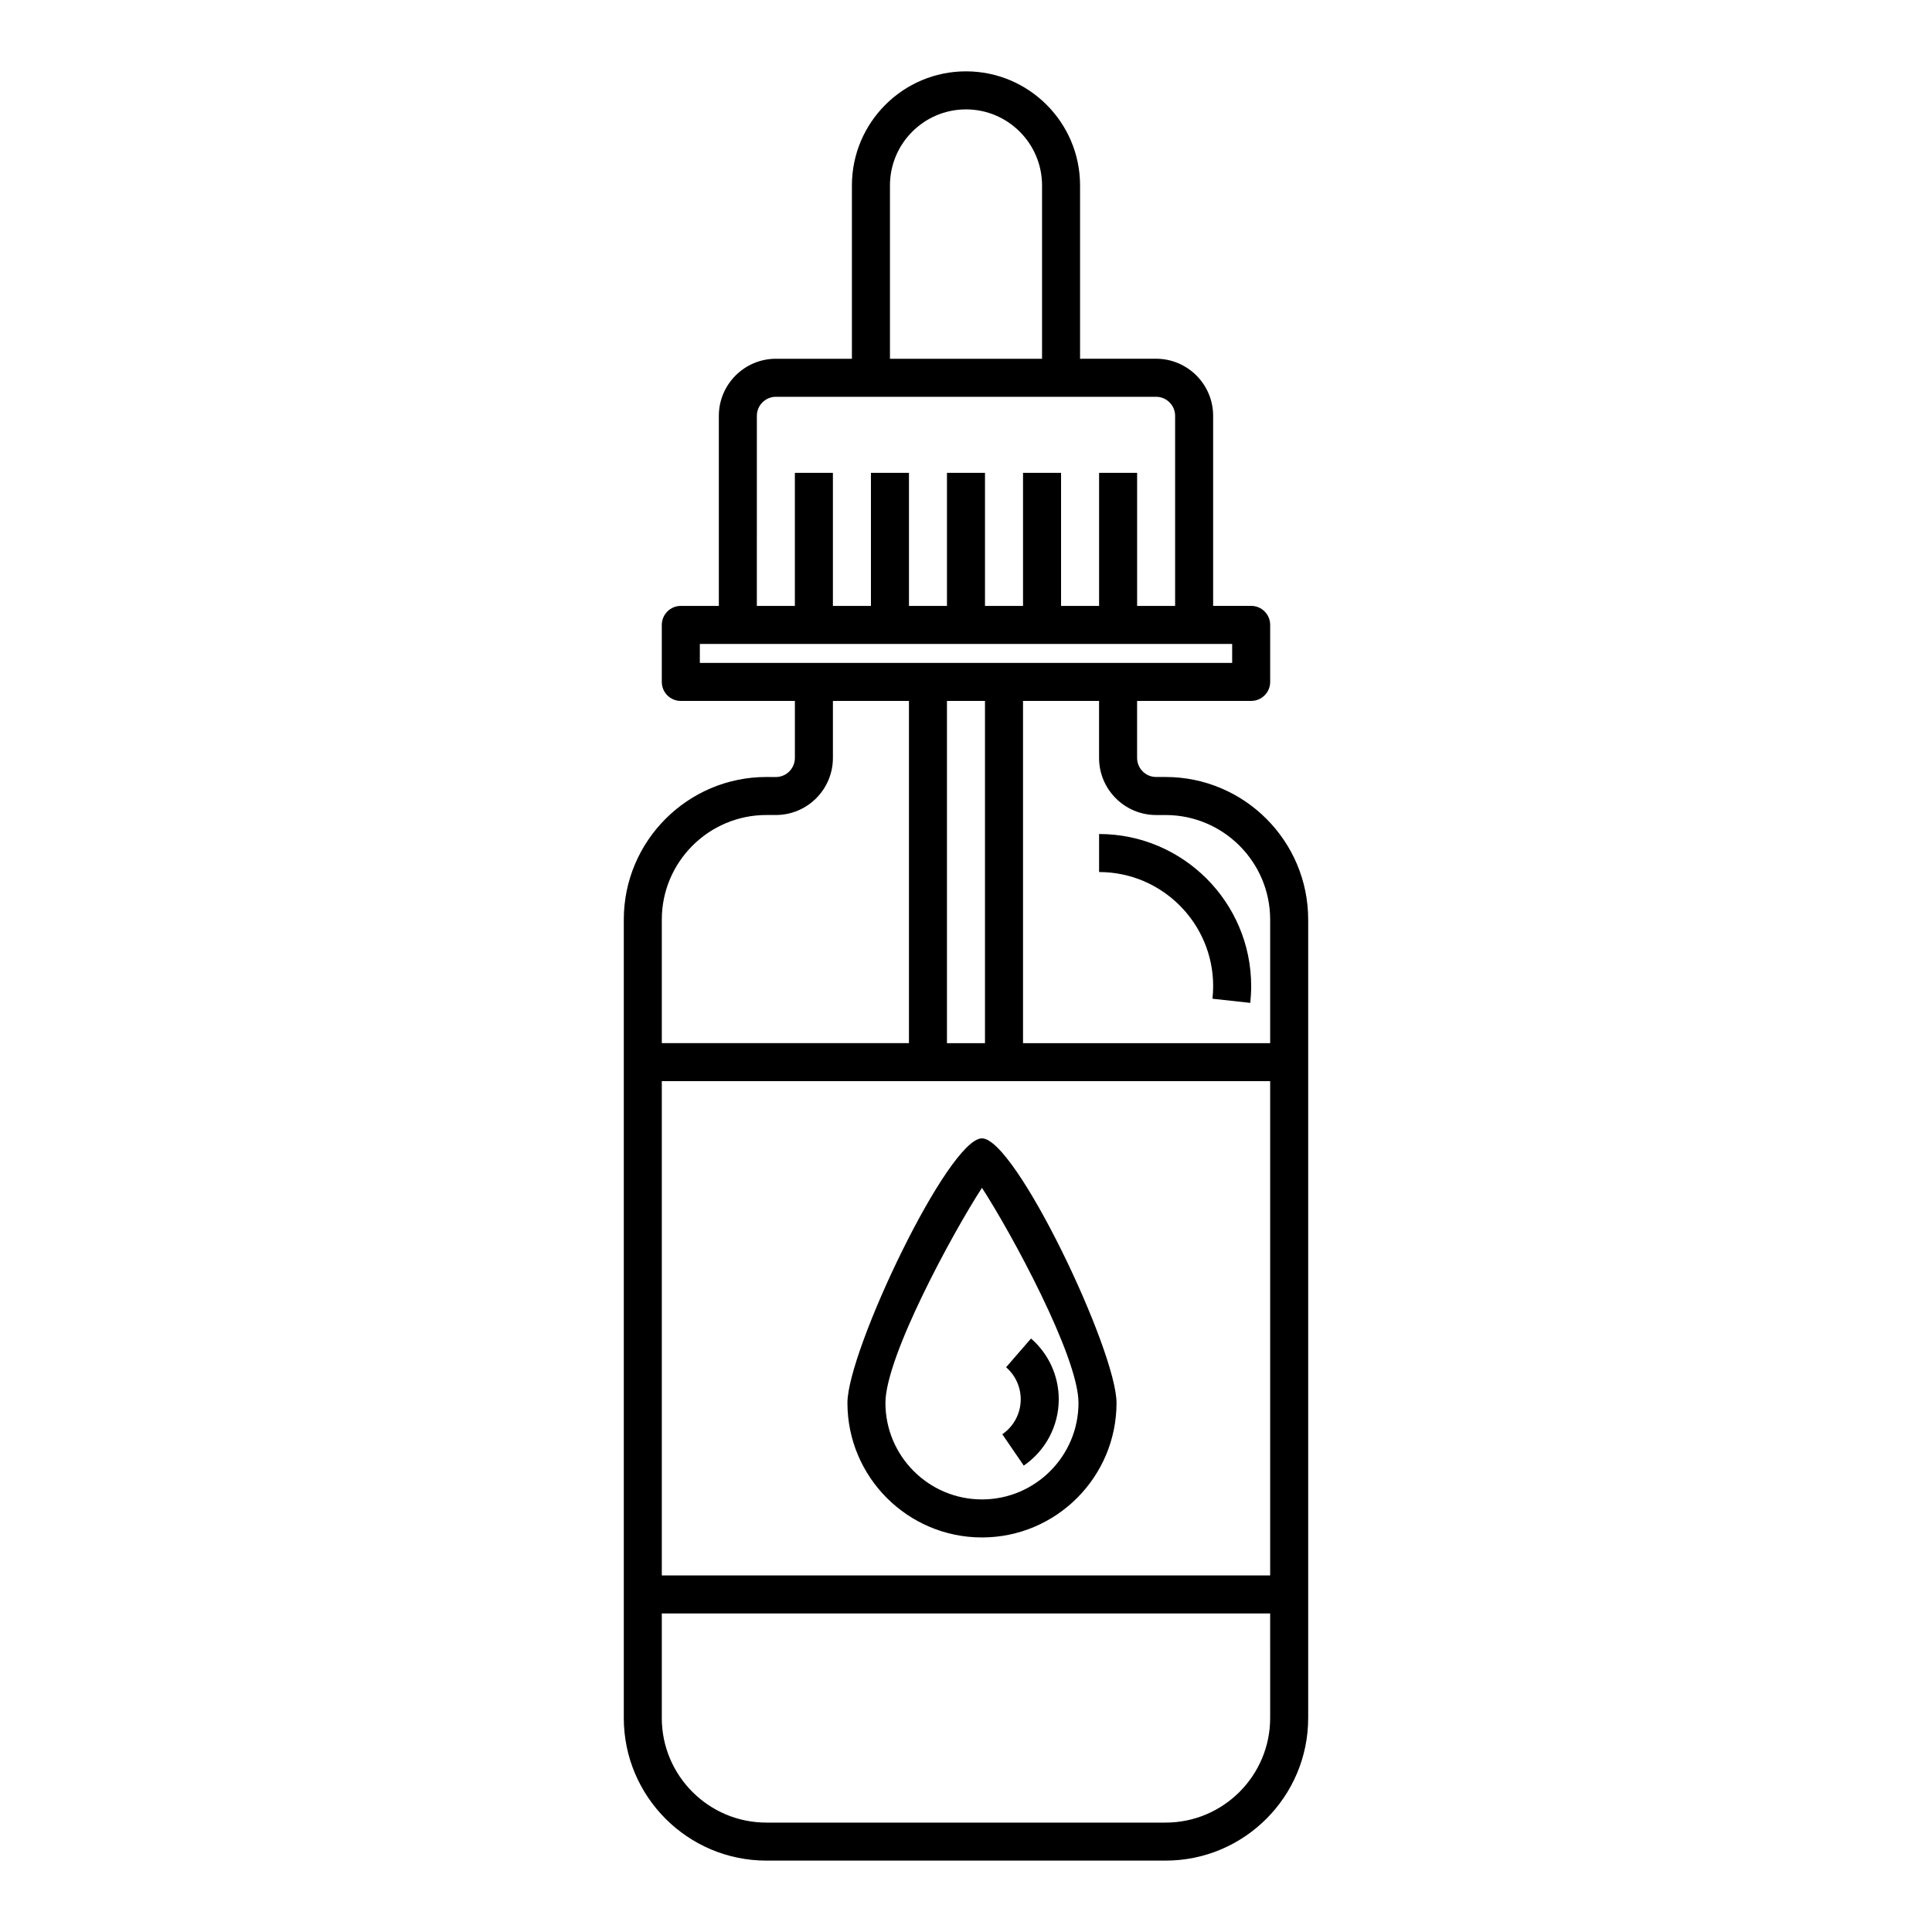 <?xml version="1.0" encoding="UTF-8"?>
<!-- Uploaded to: ICON Repo, www.svgrepo.com, Generator: ICON Repo Mixer Tools -->
<svg fill="#000000" width="800px" height="800px" version="1.1" viewBox="144 144 512 512" xmlns="http://www.w3.org/2000/svg">
 <g>
  <path d="m452.9 349.91h-2.504c-2.785 0-5.055-2.266-5.055-5.055v-15.105h30.23c2.781 0 5.039-2.254 5.039-5.039v-15.109c0-2.785-2.258-5.039-5.039-5.039h-10.078v-50.371c0-8.34-6.785-15.125-15.129-15.125l-20.137 0.008v-45.938c0-16.672-13.559-30.23-30.23-30.23s-30.23 13.559-30.23 30.23v45.938h-20.137c-8.344 0-15.129 6.785-15.129 15.125v50.371h-10.078c-2.781 0-5.039 2.254-5.039 5.039v15.109c0 2.785 2.258 5.039 5.039 5.039h30.23v15.105c0 2.785-2.266 5.055-5.047 5.055l-2.508-0.008c-20.836 0-37.785 16.949-37.785 37.785v211.6c0 20.832 16.949 37.785 37.785 37.785h105.8c20.836 0 37.785-16.953 37.785-37.785v-211.6c0-20.836-16.949-37.785-37.785-37.785zm-73.051-156.77c0-11.113 9.039-20.152 20.152-20.152 11.109 0 20.152 9.039 20.152 20.152v45.938h-40.305zm-35.27 61.059c0-2.785 2.266-5.047 5.055-5.047h100.73c2.785 0 5.055 2.262 5.055 5.047v50.371h-10.07v-35.266h-10.078v35.266h-10.078v-35.266h-10.078v35.266h-10.078v-35.266h-10.078v35.266h-10.07v-35.266h-10.078v35.266h-10.078v-35.266h-10.078v35.266h-10.078zm-15.113 65.48v-5.031h141.07v5.031zm151.14 110.84v130.99h-161.22v-130.99zm-75.574-10.074h-10.078v-90.688h10.078zm-85.645-32.75c0-15.277 12.43-27.711 27.711-27.711h2.508c8.344 0 15.125-6.785 15.125-15.129v-15.105h20.152v90.688h-65.496zm161.22 211.6c0 15.281-12.434 27.711-27.711 27.711h-105.8c-15.281 0-27.711-12.43-27.711-27.711v-27.711h161.22zm-65.496-178.85v-90.688h20.152v15.105c0 8.344 6.793 15.129 15.129 15.129h2.504c15.277 0 27.711 12.434 27.711 27.711v32.746h-65.496z"/>
  <path d="m435.27 365.02v10.078c16.672 0 30.23 13.559 30.23 30.23 0 1.113-0.066 2.231-0.18 3.344l10.016 1.102c0.152-1.477 0.238-2.957 0.238-4.445 0-22.227-18.082-40.309-40.305-40.309z"/>
  <path d="m404.23 551.44c19.664 0 35.66-15.992 35.66-35.66 0-13.805-26.742-70.102-35.66-70.102-8.918 0.004-35.652 56.293-35.652 70.098 0 19.676 15.988 35.664 35.652 35.664zm0-92.656c7.742 11.914 25.582 44.754 25.582 56.996 0 14.113-11.477 25.582-25.582 25.582s-25.582-11.473-25.582-25.582c0.004-12.242 17.844-45.078 25.582-56.996z"/>
  <path d="m409.62 524.09 5.688 8.312c5.805-3.977 9.273-10.551 9.273-17.582 0-6.184-2.68-12.055-7.352-16.098l-6.602 7.617c2.457 2.125 3.875 5.223 3.875 8.484 0.004 3.703-1.82 7.168-4.883 9.266z"/>
 </g>
</svg>